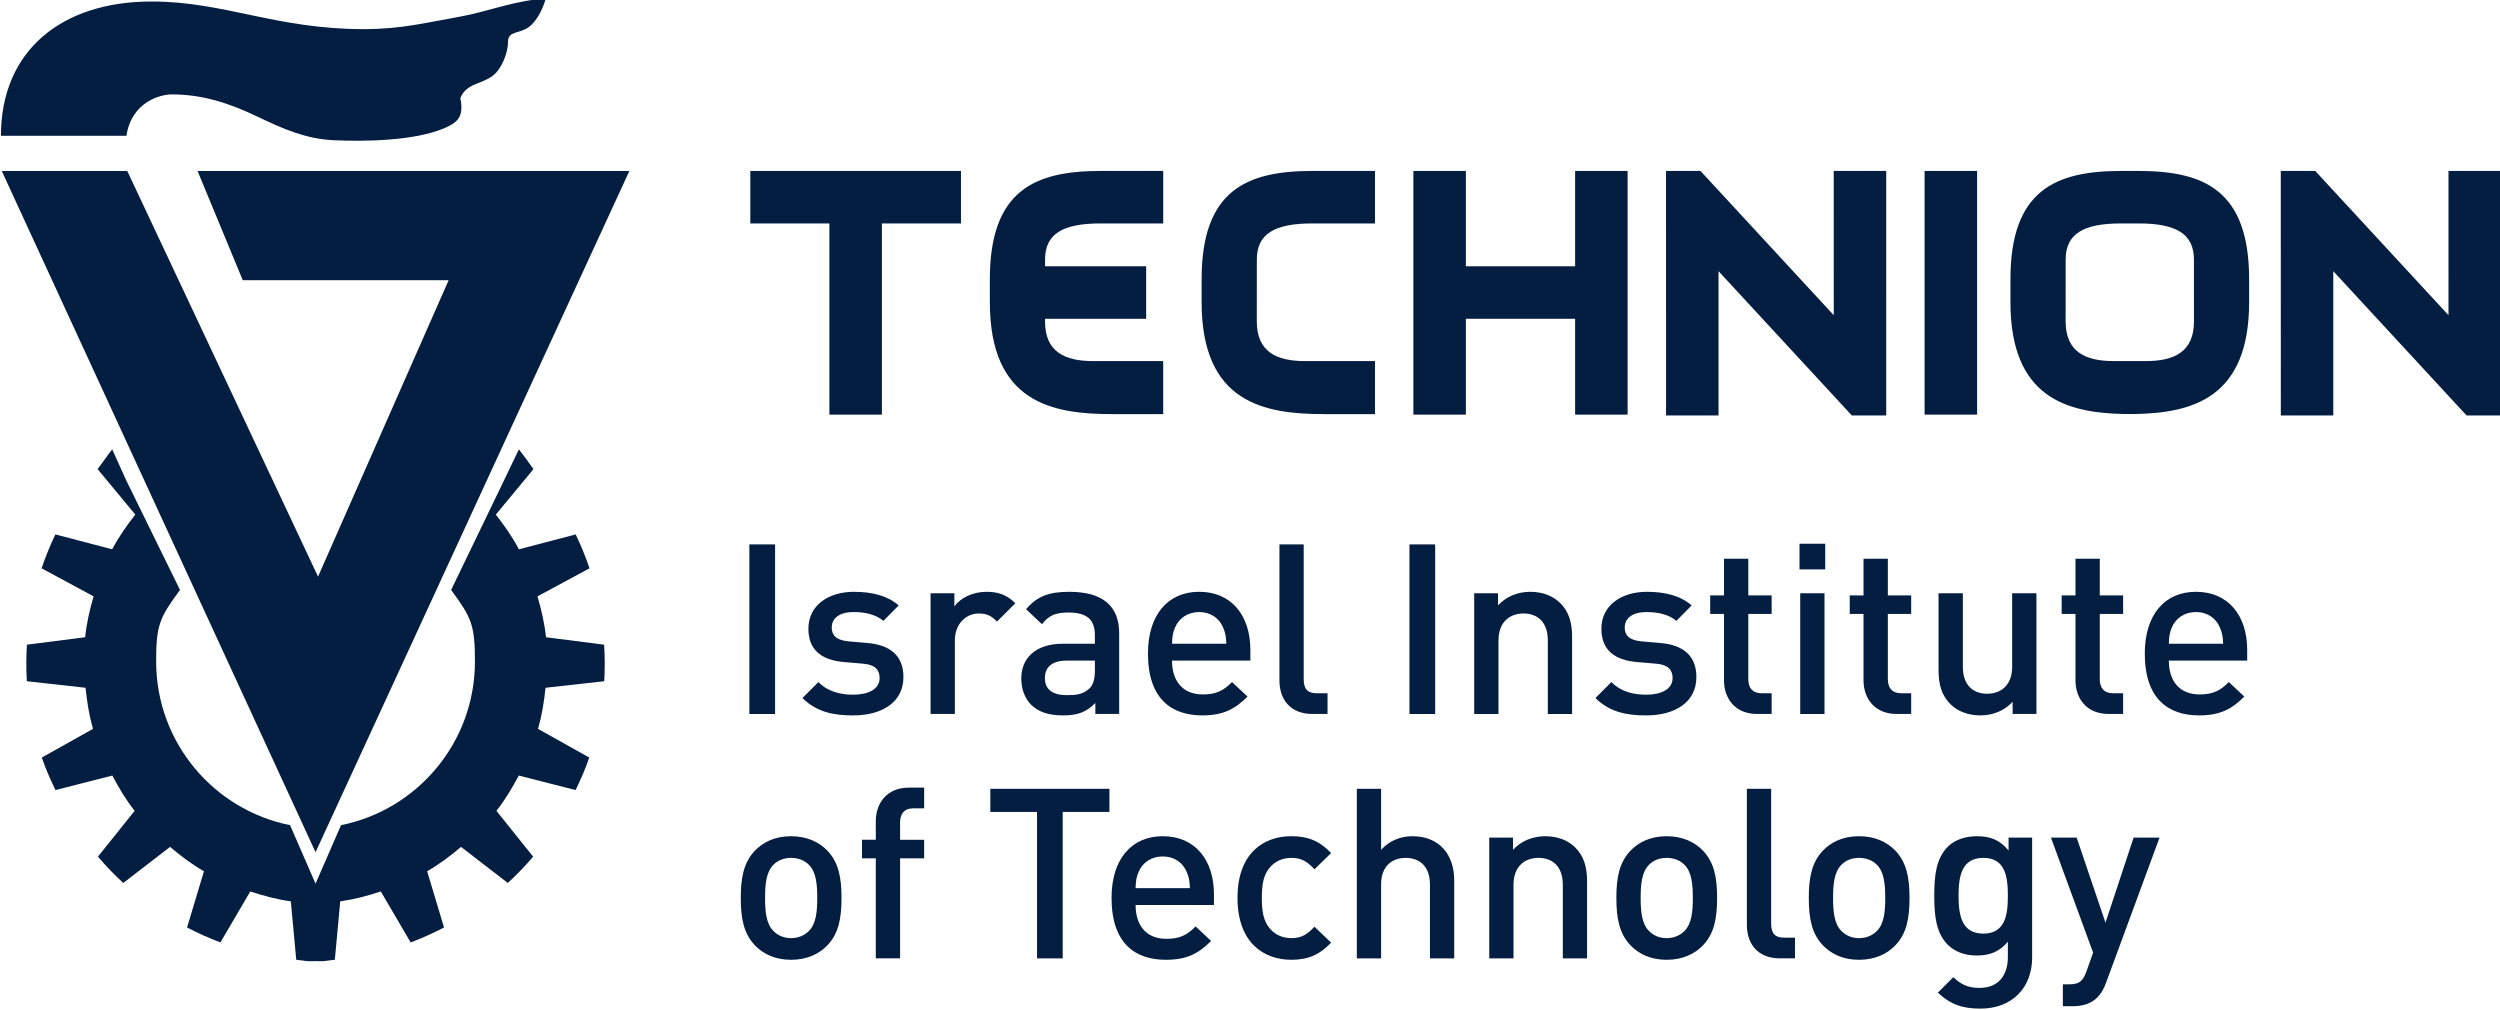 <?xml version="1.0" encoding="utf-8"?>
<!-- Generator: Adobe Illustrator 16.0.3, SVG Export Plug-In . SVG Version: 6.00 Build 0)  -->
<!DOCTYPE svg PUBLIC "-//W3C//DTD SVG 1.1//EN" "http://www.w3.org/Graphics/SVG/1.1/DTD/svg11.dtd">
<svg version="1.1" id="Layer_1" xmlns="http://www.w3.org/2000/svg" xmlns:xlink="http://www.w3.org/1999/xlink" x="0px" y="0px"
	 width="283.46px" height="114.47px" viewBox="0 0 283.46 114.47" enable-background="new 0 0 283.46 114.47" xml:space="preserve">
<polygon fill="#041E41" points="71.36,19.387 22.4,19.387 27.525,31.77 50.869,31.77 36.061,65.378 14.429,19.387 0.199,19.387 
	35.779,96.627 "/>
<path fill="#041E41" d="M61.906,72.253c-0.168-1.611-0.513-3.087-0.966-4.635l5.898-3.181c-0.442-1.32-0.967-2.602-1.563-3.844
	l-6.436,1.689c-0.758-1.432-1.634-2.668-2.621-3.934l4.269-5.159c-0.739-1.035-0.902-1.273-1.655-2.241l-1.584,3.308l-6.098,12.633
	c2.294,3.131,2.701,3.931,2.701,8.11c0,9.175-6.522,16.823-15.185,18.562l-2.888,6.631l-2.888-6.631
	c-8.66-1.738-15.186-9.387-15.186-18.562c0-4.18,0.41-4.979,2.705-8.11l-6.122-12.478l-1.565-3.463
	c-0.603,0.763-0.958,1.324-1.654,2.241l4.274,5.159c-0.995,1.266-1.864,2.502-2.624,3.934l-6.441-1.689
	c-0.594,1.242-1.115,2.523-1.559,3.844l5.895,3.181c-0.449,1.548-0.792,3.023-0.958,4.635l-6.601,0.842
	c-0.085,1.373-0.093,2.758-0.013,4.146l6.657,0.74c0.17,1.602,0.403,3.103,0.844,4.661l-5.8,3.25
	c0.437,1.311,0.946,2.432,1.549,3.688l6.444-1.645c0.754,1.426,1.532,2.727,2.529,4.002l-4.158,5.191
	c0.885,1.049,1.85,2.045,2.871,2.988l5.305-4.092c1.228,1.04,2.438,1.955,3.844,2.764l-1.917,6.371
	c1.22,0.639,2.484,1.207,3.784,1.695l3.384-5.779c1.533,0.504,2.994,0.898,4.598,1.125l0.614,6.622
	c1.37,0.134,0.797,0.188,2.187,0.155c1.389,0.032,0.816-0.021,2.188-0.155l0.614-6.622c1.605-0.227,3.069-0.621,4.599-1.125
	l3.384,5.779c1.301-0.488,2.561-1.057,3.784-1.695l-1.914-6.371c1.401-0.809,2.609-1.724,3.844-2.764l5.302,4.092
	c1.024-0.943,1.984-1.939,2.872-2.988l-4.16-5.191c0.998-1.275,1.773-2.576,2.531-4.002l6.444,1.645
	c0.598-1.256,1.115-2.377,1.546-3.688l-5.805-3.25c0.446-1.559,0.682-3.06,0.851-4.661l6.657-0.74
	c0.077-1.389,0.077-2.773-0.014-4.146L61.906,72.253z"/>
<path fill="#041E41" d="M19.459,10.704c3.547,0,6.534,0.99,9.823,2.563c2.781,1.326,5.401,2.498,8.608,2.636
	c3.27,0.144,8.987,0.11,12.461-1.356c1.516-0.643,2.276-1.279,1.846-3.417c0.659-1.699,2.373-1.545,3.701-2.561
	c0.948-0.729,1.706-2.534,1.706-3.843c0-1.266,1.329-0.856,2.418-1.708c0.745-0.583,1.421-1.708,1.85-3.13
	c-2.988,0-6.664,1.458-9.675,1.991c-3.931,0.696-6.691,1.424-10.96,1.424c-9.964,0-15.797-3.133-24.052-3.133
	c-10.18,0-17.08,5.552-17.08,15.229h14.232C14.908,11.558,18.178,10.704,19.459,10.704"/>
<path fill="#041E41" d="M243.318,40.939h-3.67c-3.219,0-5.437-1.058-5.439-4.499l0.003-7.008c-0.003-2.91,2.013-4.097,6.241-4.097
	h2.06c4.229,0,6.246,1.187,6.243,4.097l0.003,7.008C248.756,39.881,246.537,40.939,243.318,40.939 M242.462,19.383h-1.955
	c-7.452,0-12.559,2.183-12.555,12.299v2.578c0,10.79,6.331,12.517,12.735,12.679c0.387,0.011,1.058,0.013,1.372,0.005
	c6.481-0.128,12.956-1.774,12.956-12.685v-2.578C255.02,21.565,249.912,19.383,242.462,19.383"/>
<polygon fill="#041E41" points="207.915,19.383 207.918,35.74 192.807,19.383 188.9,19.383 188.904,47.104 194.854,47.104 
	194.854,30.748 209.963,47.104 213.867,47.104 213.866,19.383 "/>
<polygon fill="#041E41" points="277.618,19.383 277.621,35.739 262.51,19.383 258.604,19.383 258.608,47.104 264.557,47.104 
	264.557,30.748 279.666,47.104 283.57,47.104 283.568,19.383 "/>
<path fill="#041E41" d="M124.733,25.336h7.156v-5.953h-7.104c-7.45,0-12.557,2.184-12.553,12.299v2.578
	c0,11.44,7.118,12.694,13.895,12.694h5.763v-6.014h-7.959c-3.22,0-5.438-1.058-5.442-4.497v-0.297h11.467v-5.953h-11.463v-0.759
	C118.488,26.522,120.506,25.336,124.733,25.336"/>
<path fill="#041E41" d="M148.796,19.383h7.104v5.953h-7.155c-4.231,0-6.244,1.187-6.241,4.097l-0.003,7.008
	c0.003,3.44,2.221,4.499,5.438,4.499h7.962v6.014h-5.761c-6.777,0-13.896-1.253-13.896-12.694v-2.578
	C136.239,21.565,141.346,19.383,148.796,19.383"/>
<rect x="218.218" y="19.382" fill="#041E41" width="5.954" height="27.63"/>
<polygon fill="#041E41" points="178.593,19.383 178.593,30.191 166.207,30.191 166.207,19.383 160.255,19.383 160.255,47.013 
	166.207,47.013 166.207,36.145 178.593,36.145 178.593,47.013 184.546,47.013 184.546,19.383 "/>
<polygon fill="#041E41" points="108.958,19.383 85.073,19.383 85.073,25.336 94.039,25.336 94.039,47.013 99.993,47.013 
	99.993,25.336 108.958,25.336 "/>
<path fill="#041E41" d="M244.857,94.973h-2.942l-3.187,9.643l-3.267-9.643h-2.916l4.779,13.041l-0.757,2.135
	c-0.404,1.107-0.81,1.459-1.971,1.459h-0.701v2.482h1.106c1.053,0,2.052-0.241,2.809-1c0.404-0.404,0.727-0.943,0.998-1.7
	L244.857,94.973z M227.66,101.563c0,2.158-0.297,4.293-2.783,4.293c-2.483,0-2.807-2.135-2.807-4.293
	c0-2.16,0.323-4.293,2.807-4.293C227.363,97.27,227.66,99.402,227.66,101.563 M230.412,108.582V94.973h-2.672v1.459
	c-1.026-1.241-2.133-1.619-3.591-1.619c-1.377,0-2.538,0.434-3.295,1.188c-1.323,1.322-1.54,3.242-1.54,5.563
	c0,2.322,0.217,4.238,1.54,5.562c0.757,0.757,1.891,1.215,3.269,1.215c1.402,0,2.539-0.378,3.537-1.565v1.756
	c0,1.836-0.892,3.48-3.214,3.48c-1.351,0-2.106-0.402-2.97-1.215l-1.756,1.756c1.431,1.322,2.755,1.809,4.833,1.809
	C228.197,114.359,230.412,111.932,230.412,108.582 M213.755,101.805c0,1.486-0.11,2.916-0.945,3.754
	c-0.513,0.514-1.217,0.811-2.025,0.811c-0.81,0-1.484-0.297-1.997-0.811c-0.838-0.838-0.946-2.268-0.946-3.754
	c0-1.484,0.108-2.915,0.946-3.753c0.513-0.511,1.188-0.782,1.997-0.782c0.809,0,1.513,0.271,2.025,0.782
	C213.645,98.89,213.755,100.32,213.755,101.805 M216.509,101.805c0-2.295-0.327-4.021-1.622-5.373
	c-0.89-0.918-2.24-1.619-4.103-1.619c-1.863,0-3.187,0.701-4.078,1.619c-1.295,1.352-1.617,3.078-1.617,5.373
	c0,2.323,0.322,4.051,1.617,5.401c0.892,0.917,2.215,1.62,4.078,1.62c1.862,0,3.213-0.703,4.103-1.62
	C216.182,105.855,216.509,104.128,216.509,101.805 M203.522,108.664v-2.348h-1.217c-1.106,0-1.485-0.541-1.485-1.596V89.439h-2.752
	v15.443c0,2.025,1.133,3.781,3.75,3.781H203.522z M191.938,101.805c0,1.486-0.107,2.916-0.946,3.754
	c-0.512,0.514-1.213,0.811-2.023,0.811c-0.812,0-1.487-0.297-2-0.811c-0.834-0.838-0.944-2.268-0.944-3.754
	c0-1.484,0.11-2.915,0.944-3.753c0.513-0.511,1.188-0.782,2-0.782c0.811,0,1.512,0.271,2.023,0.782
	C191.831,98.89,191.938,100.32,191.938,101.805 M194.691,101.805c0-2.295-0.322-4.021-1.617-5.373
	c-0.892-0.918-2.241-1.619-4.105-1.619c-1.863,0-3.187,0.701-4.078,1.619c-1.295,1.352-1.621,3.078-1.621,5.373
	c0,2.323,0.326,4.051,1.621,5.401c0.892,0.917,2.215,1.62,4.078,1.62c1.864,0,3.214-0.703,4.105-1.62
	C194.369,105.855,194.691,104.128,194.691,101.805 M179.948,108.664v-8.748c0-1.539-0.322-2.836-1.376-3.863
	c-0.809-0.781-1.971-1.24-3.372-1.24c-1.378,0-2.701,0.512-3.648,1.539v-1.379h-2.696v13.691h2.752v-8.344
	c0-2.105,1.295-3.051,2.836-3.051c1.539,0,2.753,0.918,2.753,3.051v8.344H179.948z M164.885,108.664v-8.829
	c0-2.97-1.699-5.022-4.753-5.022c-1.347,0-2.591,0.512-3.538,1.539v-6.912h-2.752v19.225h2.752v-8.396
	c0-2.053,1.244-2.998,2.784-2.998c1.536,0,2.754,0.918,2.754,2.998v8.396H164.885z M150.926,106.881l-1.89-1.809
	c-0.864,0.944-1.539,1.297-2.619,1.297c-1.054,0-1.944-0.432-2.538-1.215c-0.593-0.758-0.809-1.756-0.809-3.35
	c0-1.592,0.216-2.563,0.809-3.32c0.594-0.783,1.484-1.215,2.538-1.215c1.08,0,1.755,0.352,2.619,1.297l1.89-1.838
	c-1.295-1.377-2.62-1.916-4.509-1.916c-3.08,0-6.104,1.863-6.104,6.992c0,5.131,3.024,7.021,6.104,7.021
	C148.306,108.826,149.631,108.258,150.926,106.881 M134.915,100.699h-6.156c0.026-0.838,0.082-1.242,0.353-1.864
	c0.431-1.026,1.429-1.728,2.728-1.728c1.295,0,2.267,0.701,2.697,1.728C134.807,99.457,134.889,99.861,134.915,100.699
	 M137.643,102.616V101.4c0-3.889-2.134-6.588-5.804-6.588c-3.51,0-5.808,2.566-5.808,6.992c0,5.211,2.728,7.021,6.156,7.021
	c2.404,0,3.726-0.73,5.132-2.135l-1.755-1.646c-0.973,0.972-1.781,1.404-3.321,1.404c-2.24,0-3.484-1.484-3.484-3.833H137.643z
	 M125.791,92.059v-2.619h-13.503v2.619h5.295v16.605h2.911V92.059H125.791z M104.784,97.322v-2.105h-2.728v-1.969
	c0-1,0.485-1.596,1.512-1.596h1.216v-2.348h-1.728c-2.567,0-3.754,1.836-3.754,3.807v2.105h-1.565v2.105h1.565v11.342h2.754V97.322
	H104.784z M92.661,101.805c0,1.486-0.107,2.916-0.945,3.754c-0.512,0.514-1.215,0.811-2.025,0.811s-1.485-0.297-1.998-0.811
	c-0.836-0.838-0.945-2.268-0.945-3.754c0-1.484,0.108-2.915,0.945-3.753c0.513-0.511,1.188-0.782,1.998-0.782
	s1.513,0.271,2.025,0.782C92.554,98.89,92.661,100.32,92.661,101.805 M95.415,101.805c0-2.295-0.325-4.021-1.62-5.373
	c-0.89-0.918-2.24-1.619-4.104-1.619c-1.862,0-3.185,0.701-4.078,1.619c-1.295,1.352-1.62,3.078-1.62,5.373
	c0,2.323,0.324,4.051,1.62,5.401c0.893,0.917,2.216,1.62,4.078,1.62c1.863,0,3.214-0.703,4.104-1.62
	C95.09,105.855,95.415,104.128,95.415,101.805"/>
<path fill="#041E41" d="M252.068,72.987h-6.156c0.025-0.836,0.08-1.241,0.35-1.863c0.433-1.024,1.431-1.728,2.726-1.728
	c1.298,0,2.27,0.703,2.702,1.728C251.959,71.746,252.04,72.151,252.068,72.987 M254.796,74.904v-1.215
	c0-3.888-2.135-6.589-5.809-6.589c-3.51,0-5.803,2.566-5.803,6.995c0,5.209,2.728,7.02,6.155,7.02c2.403,0,3.727-0.73,5.131-2.134
	l-1.754-1.646c-0.974,0.972-1.785,1.404-3.322,1.404c-2.24,0-3.482-1.486-3.482-3.835H254.796z M240.729,80.952v-2.349h-1.137
	c-1.024,0-1.51-0.593-1.51-1.593v-7.397h2.646v-2.106h-2.646V63.35h-2.756v4.157h-1.566v2.106h1.566v7.532
	c0,1.971,1.188,3.807,3.755,3.807H240.729z M230.898,80.952V67.265h-2.752v8.343c0,2.106-1.296,3.05-2.836,3.05
	c-1.539,0-2.754-0.918-2.754-3.05v-8.343h-2.756v8.748c0,1.537,0.326,2.834,1.38,3.859c0.81,0.783,1.972,1.243,3.373,1.243
	c1.377,0,2.701-0.514,3.646-1.54v1.377H230.898z M216.697,80.952v-2.349h-1.135c-1.024,0-1.511-0.593-1.511-1.593v-7.397h2.646
	v-2.106h-2.646V63.35h-2.757v4.157h-1.565v2.106h1.565v7.532c0,1.971,1.191,3.807,3.756,3.807H216.697z M206.95,61.648h-2.916v2.914
	h2.916V61.648z M206.869,67.265h-2.753v13.688h2.753V67.265z M200.876,80.952v-2.349h-1.135c-1.025,0-1.511-0.593-1.511-1.593
	v-7.397h2.646v-2.106h-2.646V63.35h-2.756v4.157h-1.565v2.106h1.565v7.532c0,1.971,1.188,3.807,3.755,3.807H200.876z
	 M192.343,76.767c0-2.428-1.51-3.645-4.076-3.861l-2.162-0.188c-1.458-0.135-1.888-0.756-1.888-1.566
	c0-1.027,0.837-1.755,2.481-1.755c1.299,0,2.513,0.271,3.378,1l1.729-1.755c-1.269-1.108-3.023-1.541-5.077-1.541
	c-2.864,0-5.156,1.513-5.156,4.186c0,2.403,1.483,3.564,4.047,3.78l2.189,0.188c1.321,0.109,1.837,0.703,1.837,1.62
	c0,1.296-1.325,1.89-2.998,1.89c-1.352,0-2.835-0.297-3.942-1.43l-1.809,1.809c1.62,1.594,3.51,1.972,5.751,1.972
	C189.913,81.115,192.343,79.63,192.343,76.767 M178.25,80.952v-8.748c0-1.539-0.322-2.834-1.377-3.859
	c-0.81-0.783-1.97-1.244-3.376-1.244c-1.377,0-2.698,0.515-3.644,1.541v-1.377h-2.702v13.688h2.754v-8.343
	c0-2.106,1.299-3.05,2.835-3.05c1.54,0,2.757,0.917,2.757,3.05v8.343H178.25z M162.725,61.729h-2.916v19.224h2.916V61.729z
	 M150.521,80.952v-2.349h-1.216c-1.106,0-1.485-0.54-1.485-1.593V61.729h-2.752v15.444c0,2.023,1.135,3.779,3.751,3.779H150.521z
	 M139.045,72.987h-6.155c0.029-0.836,0.081-1.241,0.352-1.863c0.431-1.024,1.433-1.728,2.728-1.728s2.268,0.703,2.701,1.728
	C138.937,71.746,139.019,72.151,139.045,72.987 M141.772,74.904v-1.215c0-3.888-2.13-6.589-5.804-6.589
	c-3.51,0-5.807,2.566-5.807,6.995c0,5.209,2.728,7.02,6.155,7.02c2.404,0,3.729-0.73,5.132-2.134l-1.755-1.646
	c-0.973,0.972-1.78,1.404-3.321,1.404c-2.24,0-3.483-1.486-3.483-3.835H141.772z M124.143,76.013c0,0.971-0.189,1.619-0.593,2.023
	c-0.731,0.703-1.515,0.782-2.568,0.782c-1.726,0-2.508-0.7-2.508-1.943c0-1.241,0.834-1.971,2.455-1.971h3.214V76.013z
	 M126.897,80.952V71.8c0-3.105-1.891-4.699-5.646-4.699c-2.267,0-3.617,0.461-4.912,1.973l1.807,1.701
	c0.757-0.973,1.488-1.325,2.998-1.325c2.134,0,2.998,0.839,2.998,2.567v0.971h-3.617c-3.132,0-4.728,1.648-4.728,3.943
	c0,1.159,0.379,2.213,1.079,2.941c0.839,0.838,1.976,1.243,3.674,1.243c1.699,0,2.646-0.405,3.645-1.403v1.24H126.897z
	 M115.123,68.398c-0.942-0.945-1.94-1.298-3.267-1.298c-1.539,0-2.941,0.676-3.646,1.648v-1.484h-2.699v13.688h2.753v-8.314
	c0-1.891,1.244-3.078,2.728-3.078c0.945,0,1.433,0.297,2.052,0.917L115.123,68.398z M102.435,76.767
	c0-2.428-1.512-3.645-4.078-3.861l-2.159-0.188c-1.458-0.135-1.891-0.756-1.891-1.566c0-1.027,0.838-1.755,2.484-1.755
	c1.296,0,2.511,0.271,3.375,1l1.729-1.755c-1.269-1.108-3.024-1.541-5.076-1.541c-2.864,0-5.159,1.513-5.159,4.186
	c0,2.403,1.487,3.564,4.05,3.78l2.188,0.188c1.322,0.109,1.837,0.703,1.837,1.62c0,1.296-1.323,1.89-2.999,1.89
	c-1.348,0-2.834-0.297-3.941-1.43l-1.809,1.809c1.621,1.594,3.509,1.972,5.75,1.972C100.003,81.115,102.435,79.63,102.435,76.767
	 M87.882,61.729h-2.917v19.224h2.917V61.729z"/>
</svg>
